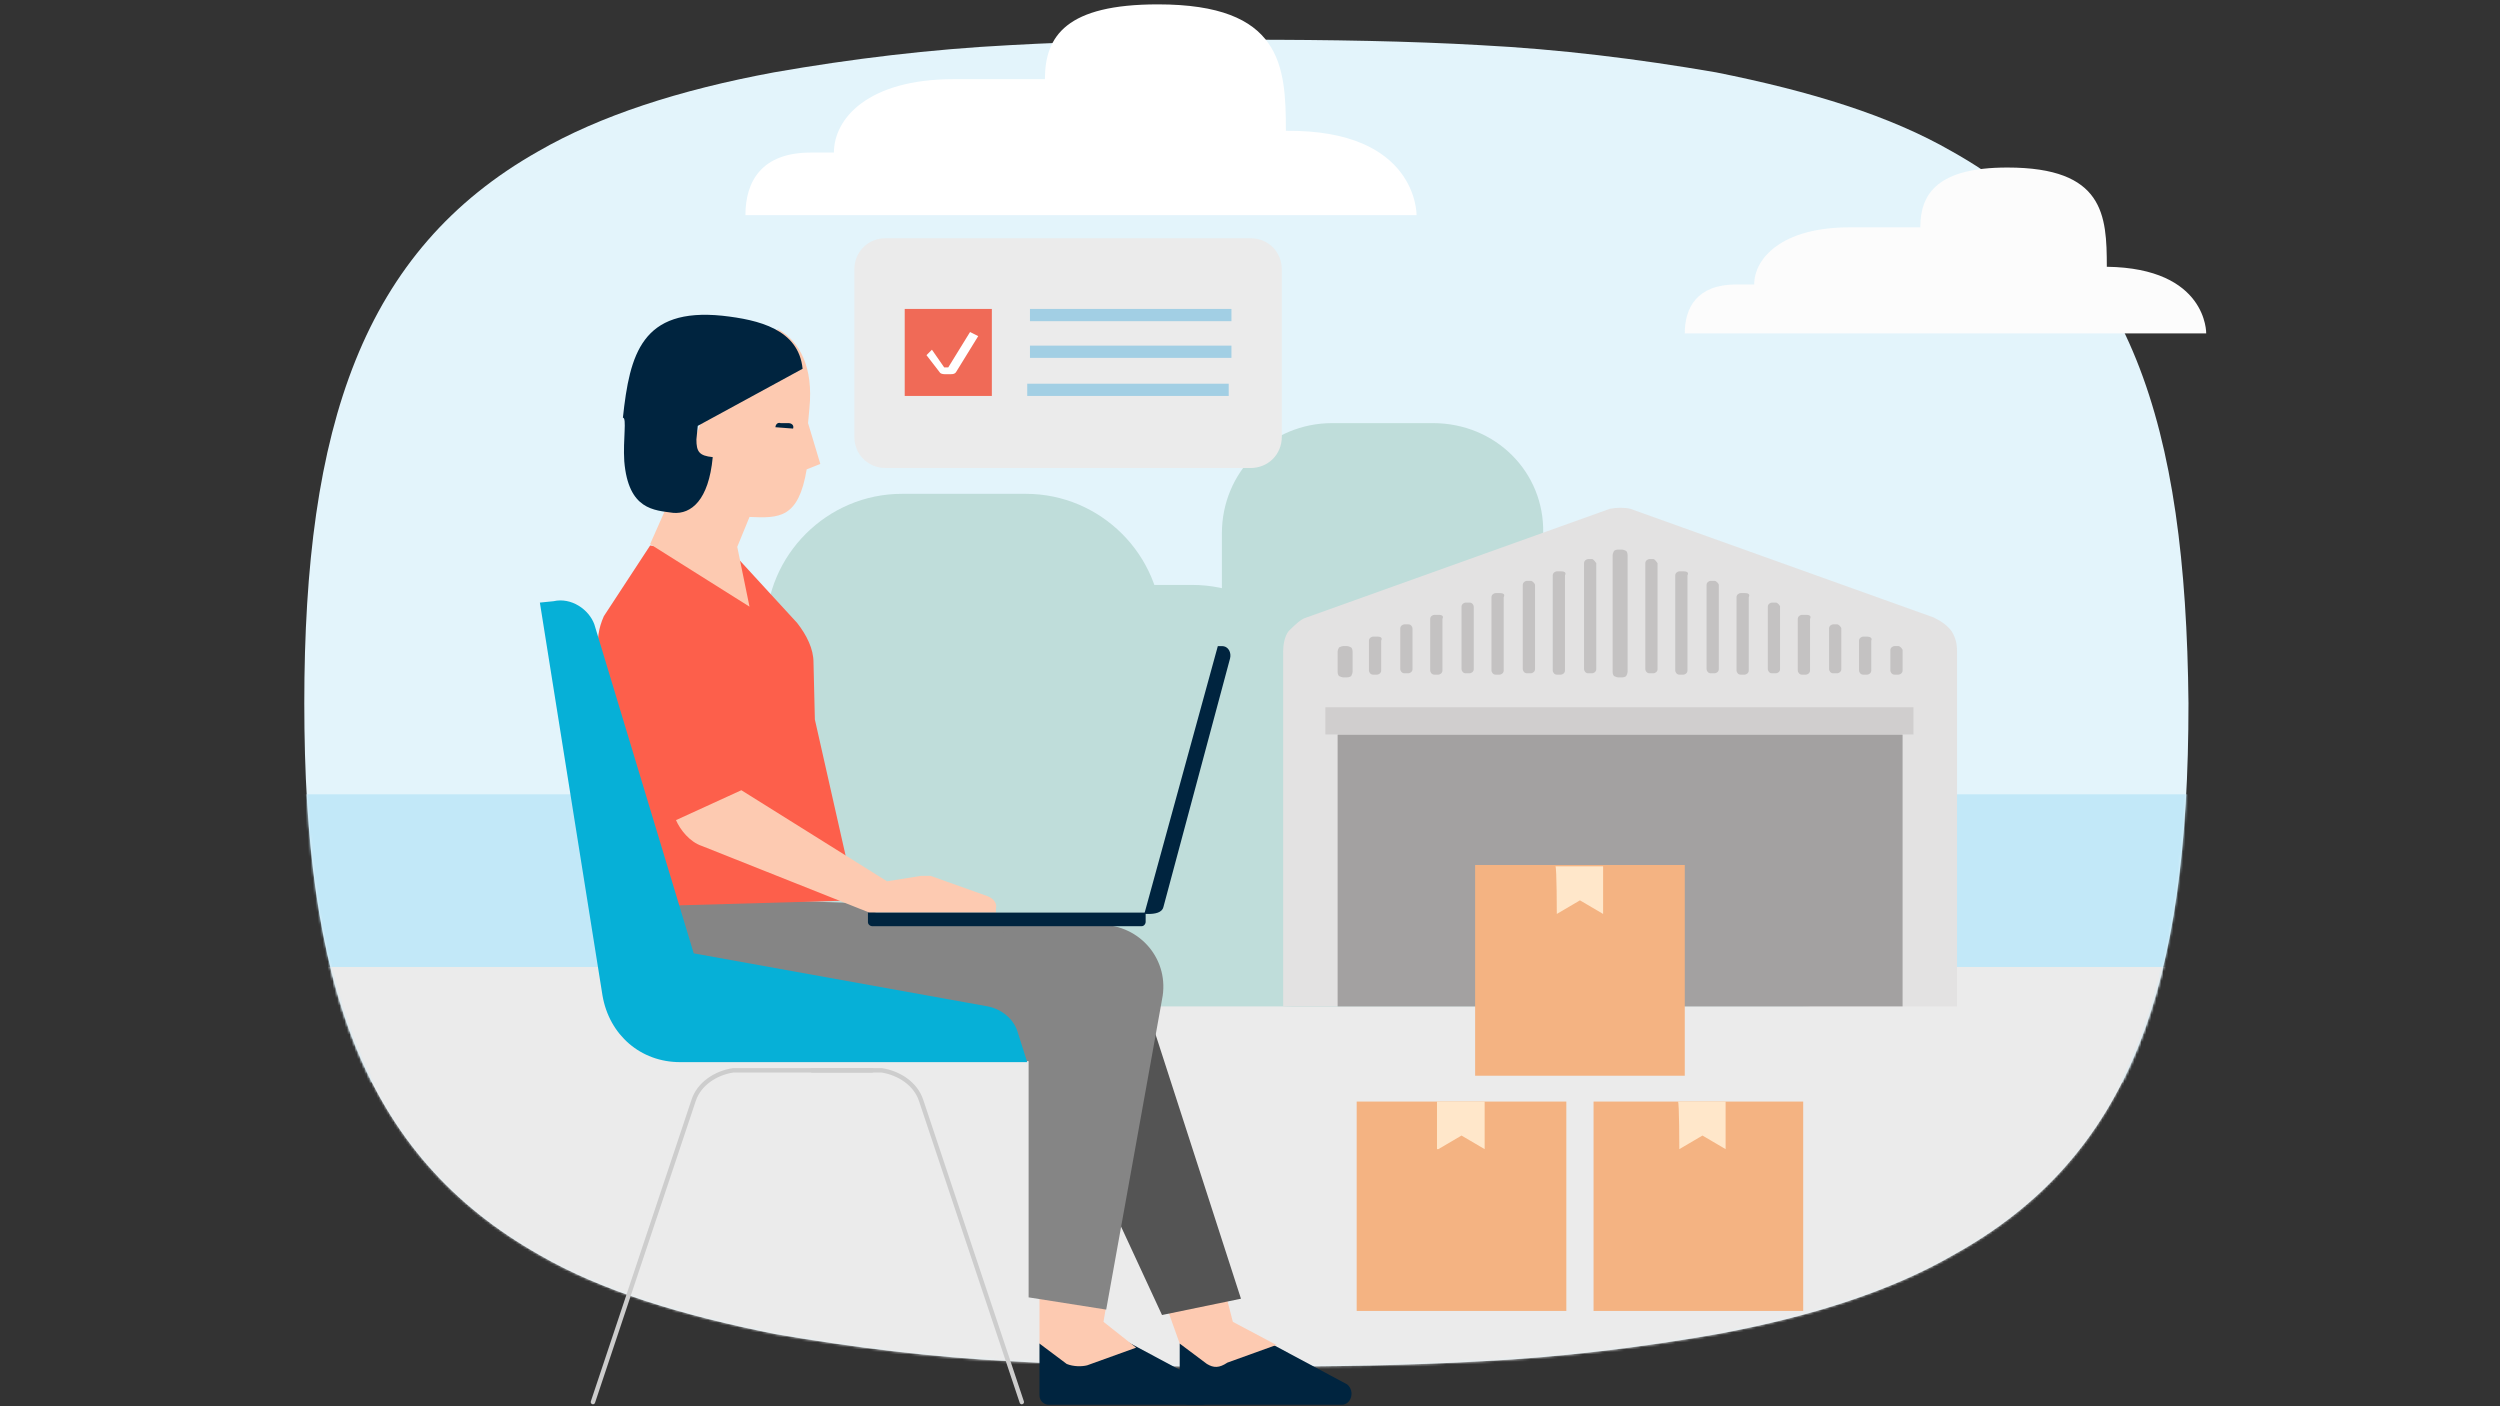 <?xml version="1.0" encoding="UTF-8"?>
<svg id="Layer_1" data-name="Layer 1" xmlns="http://www.w3.org/2000/svg" xmlns:xlink="http://www.w3.org/1999/xlink" viewBox="0 0 1024 576">
  <rect x="0" y="0" width="1024" height="576" fill="#333333" stroke="none"/>
  <defs>
    <style>
      .cls-1 {
        mask: url(#mask);
      }

      .cls-2 {
        fill: #545454;
      }

      .cls-3 {
        fill: #ebebeb;
      }

      .cls-4 {
        fill: #06b0d7;
      }

      .cls-5 {
        mask: url(#mask-1);
      }

      .cls-6 {
        fill: #fd5f4b;
      }

      .cls-7 {
        fill: #f4b382;
      }

      .cls-8 {
        fill: #d0cece;
      }

      .cls-9 {
        fill: #fdcab1;
      }

      .cls-10 {
        fill: #fff;
      }

      .cls-11 {
        fill: #f06a57;
      }

      .cls-12 {
        fill: #e3e2e2;
      }

      .cls-13 {
        fill: #e3f4fb;
      }

      .cls-14 {
        fill: #858585;
      }

      .cls-15 {
        fill: #c2e8f8;
      }

      .cls-16 {
        fill: #ffe7ca;
      }

      .cls-17 {
        fill: #c4c2c2;
      }

      .cls-18 {
        fill: #fcfcfc;
      }

      .cls-19 {
        fill: none;
        stroke: #cdcdcd;
        stroke-linecap: round;
        stroke-miterlimit: 10;
        stroke-width: 1.81px;
      }

      .cls-20 {
        fill: #bfddda;
      }

      .cls-21 {
        fill: #a2cfe4;
      }

      .cls-22 {
        fill: #a3a1a1;
      }

      .cls-23 {
        fill: #00243f;
      }
    </style>
    <mask id="mask" x="66.67" y="16.27" width="988.09" height="543.53" maskUnits="userSpaceOnUse">
      <g id="mask0_1_89" data-name="mask0 1 89">
        <path class="cls-10" d="M799.37,61.94c-25.09-14.48-57.43-24.5-96.47-32.3-32.34-5.57-64.13-9.47-96.47-11.14-29-1.67-61.34-2.23-96.47-2.23s-66.91.56-96.47,2.23c-32.34,1.67-64.68,5.57-96.47,11.14-39.03,7.24-71.38,17.82-96.47,32.3-71.93,40.65-95.91,112.49-95.91,226.1s23.42,184.89,96.47,226.1c25.09,14.48,57.43,24.5,96.47,32.3,32.34,5.57,64.13,9.47,96.47,11.14,29,1.67,61.34,2.23,96.47,2.23s66.91-.56,96.47-2.23c32.34-1.67,64.68-5.57,96.47-11.14,39.03-7.24,71.37-17.82,96.47-32.3,73.6-40.65,96.47-111.38,96.47-226.1-1.12-114.72-23.42-184.89-97.02-226.1Z"/>
      </g>
    </mask>
    <mask id="mask-1" x="66.67" y="16.27" width="988.09" height="583.06" maskUnits="userSpaceOnUse">
      <g id="mask1_1_89" data-name="mask1 1 89">
        <path class="cls-10" d="M799.37,61.94c-25.09-14.48-57.43-24.5-96.47-32.3-32.34-5.57-64.13-9.47-96.47-11.14-29-1.67-61.34-2.23-96.47-2.23s-66.91.56-96.47,2.23c-32.34,1.67-64.68,5.57-96.47,11.14-39.03,7.24-71.38,17.82-96.47,32.3-71.93,40.65-95.91,112.49-95.91,226.1s23.42,184.89,96.47,226.1c25.09,14.48,57.43,24.5,96.47,32.3,32.34,5.57,64.13,9.47,96.47,11.14,29,1.67,61.34,2.23,96.47,2.23s66.91-.56,96.47-2.23c32.34-1.67,64.68-5.57,96.47-11.14,39.03-7.24,71.37-17.82,96.47-32.3,73.6-40.65,96.47-111.38,96.47-226.1-1.12-114.72-23.42-184.89-97.02-226.1Z"/>
      </g>
    </mask>
  </defs>
  <path class="cls-13" d="M799.37,61.94c-25.09-14.48-57.43-24.5-96.47-32.3-32.34-5.57-64.13-9.47-96.47-11.14-29-1.67-61.34-2.23-96.47-2.23s-66.91.56-96.47,2.23c-32.34,1.67-64.68,5.57-96.47,11.14-39.03,7.24-71.38,17.82-96.47,32.3-71.93,40.65-95.91,112.49-95.91,226.1s23.42,184.89,96.47,226.1c25.09,14.48,57.43,24.5,96.47,32.3,32.34,5.57,64.13,9.47,96.47,11.14,29,1.67,61.34,2.23,96.47,2.23s66.91-.56,96.47-2.23c32.34-1.67,64.68-5.57,96.47-11.14,39.03-7.24,71.37-17.82,96.47-32.3,73.6-40.65,96.47-111.38,96.47-226.1-1.12-114.72-23.42-184.89-97.02-226.1Z"/>
  <g class="cls-1">
    <path class="cls-15" d="M1054.76,325.35H66.67v118.06h988.09v-118.06Z"/>
  </g>
  <g class="cls-5">
    <path class="cls-3" d="M1054.76,396.07H66.67v203.26h988.09v-203.26Z"/>
  </g>
  <path class="cls-20" d="M301.42,280.79h381.41c12.27,0,23.42,5.01,32.34,12.81,8.92,8.91,12.83,20.05,12.83,32.3v41.21c0,12.25-5.02,23.39-12.83,32.3-8.92,8.91-20.07,12.81-32.34,12.81H255.7v-86.32c0-12.25,5.02-23.39,12.83-32.3,9.48-7.8,20.63-12.81,32.9-12.81Z"/>
  <path class="cls-20" d="M738.04,280.79h-208.55c-25.09,0-45.17,20.05-45.17,45.11v41.21c0,25.06,20.07,45.11,45.17,45.11h208.55c25.09,0,45.17-20.05,45.17-45.11v-41.21c0-25.06-20.07-45.11-45.17-45.11Z"/>
  <path class="cls-20" d="M586.92,173.31h-41.26c-25.09,0-45.17,20.05-45.17,45.11v41.21c0,25.06,20.07,45.11,45.17,45.11h41.26c25.09,0,45.17-20.05,45.17-45.11v-41.21c.56-25.06-19.52-45.11-45.17-45.11Z"/>
  <path class="cls-20" d="M420.2,202.27h-50.74c-30.67,0-55.76,25.06-55.76,55.69v50.68c0,30.63,25.09,55.69,55.76,55.69h50.74c30.67,0,55.76-25.06,55.76-55.69v-50.68c0-30.63-25.09-55.69-55.76-55.69Z"/>
  <path class="cls-20" d="M621.49,224.55h-50.74c-30.67,0-55.76,25.06-55.76,55.69v50.68c0,30.63,25.09,55.69,55.76,55.69h50.74c30.67,0,55.76-25.06,55.76-55.69v-50.68c0-30.63-25.09-55.69-55.76-55.69Z"/>
  <path class="cls-20" d="M488.22,239.58h-50.74c-31.78,0-56.88,25.06-56.88,56.8v50.68c0,31.74,25.09,56.8,56.88,56.8h50.74c31.78,0,56.88-25.06,56.88-56.8v-50.68c-.56-31.74-25.65-56.8-56.88-56.8Z"/>
  <path class="cls-12" d="M801.6,412.22v-145.35c0-3.34-.56-5.57-2.23-8.35-1.67-2.23-3.9-3.9-7.25-5.57l-124.35-44.55c-2.23-.56-5.58-.56-8.36,0l-124.35,44.55c-2.23.56-5.02,3.34-7.25,5.57-1.67,2.23-2.23,5.57-2.23,8.35v145.35h276.02Z"/>
  <path class="cls-22" d="M779.3,300.84h-231.41v111.38h231.41v-111.38Z"/>
  <path class="cls-8" d="M783.76,289.7h-240.89v11.14h240.89v-11.14Z"/>
  <path class="cls-17" d="M550.12,264.64h1.67q.56,0,1.67.56s.56.56.56,1.67v8.35q0,.56-.56,1.67s-.56.56-1.67.56h-1.67q-.56,0-1.67-.56s-.56-.56-.56-1.67v-8.35q0-.56.56-1.67,1.12-.56,1.67-.56Z"/>
  <path class="cls-17" d="M564.06,260.75h-1.67c-.56,0-1.67.56-1.67,1.67v12.25c0,.56.56,1.67,1.67,1.67h1.67c.56,0,1.67-.56,1.67-1.67v-12.25c.56-1.11,0-1.67-1.67-1.67Z"/>
  <path class="cls-17" d="M576.89,255.73h-1.67c-.56,0-1.67.56-1.67,1.67v16.71c0,.56.56,1.67,1.67,1.67h1.67c.56,0,1.67-.56,1.67-1.67v-16.71c0-.56-.56-1.67-1.67-1.67Z"/>
  <path class="cls-17" d="M589.15,251.84h-1.67c-.56,0-1.67.56-1.67,1.67v21.16c0,.56.56,1.67,1.67,1.67h1.67c.56,0,1.67-.56,1.67-1.67v-21.16c.56-1.11,0-1.67-1.67-1.67Z"/>
  <path class="cls-17" d="M601.98,246.82h-1.67c-.56,0-1.67.56-1.67,1.67v25.62c0,.56.56,1.67,1.67,1.67h1.67c.56,0,1.67-.56,1.67-1.67v-25.62c0-.56-.56-1.67-1.67-1.67Z"/>
  <path class="cls-17" d="M614.25,242.93h-1.67c-.56,0-1.67.56-1.67,1.67v30.07c0,.56.56,1.67,1.67,1.67h1.67c.56,0,1.67-.56,1.67-1.67v-30.07c.56-1.11,0-1.67-1.67-1.67Z"/>
  <path class="cls-17" d="M627.07,237.91h-1.67c-.56,0-1.67.56-1.67,1.67v34.53c0,.56.56,1.67,1.67,1.67h1.67c.56,0,1.67-.56,1.67-1.67v-34.53c0-.56-1.12-1.67-1.67-1.67Z"/>
  <path class="cls-17" d="M639.34,234.02h-1.67c-.56,0-1.67.56-1.67,1.67v38.98c0,.56.56,1.67,1.67,1.67h1.67c.56,0,1.67-.56,1.67-1.67v-38.98c.56-1.11,0-1.67-1.67-1.67Z"/>
  <path class="cls-17" d="M652.16,229h-1.67c-.56,0-1.67.56-1.67,1.67v43.44c0,.56.56,1.67,1.67,1.67h1.67c.56,0,1.67-.56,1.67-1.67v-43.44s-1.12-1.67-1.67-1.67Z"/>
  <path class="cls-17" d="M662.76,225.11h1.67q.56,0,1.67.56s.56.56.56,1.67v47.89q0,.56-.56,1.67s-.56.56-1.67.56h-1.67q-.56,0-1.67-.56s-.56-.56-.56-1.67v-47.89q0-.56.56-1.67c.56-.56,1.67-.56,1.67-.56Z"/>
  <path class="cls-17" d="M677.26,229h-1.67c-.56,0-1.67.56-1.67,1.67v43.44c0,.56.56,1.67,1.67,1.67h1.67c.56,0,1.67-.56,1.67-1.67v-43.44s-1.12-1.67-1.67-1.67Z"/>
  <path class="cls-17" d="M689.52,234.02h-1.67c-.56,0-1.67.56-1.67,1.67v38.98c0,.56.56,1.67,1.67,1.67h1.67c.56,0,1.67-.56,1.67-1.67v-38.98c.56-1.11,0-1.67-1.67-1.67Z"/>
  <path class="cls-17" d="M702.35,237.91h-1.67c-.56,0-1.67.56-1.67,1.67v34.53c0,.56.56,1.67,1.67,1.67h1.67c.56,0,1.67-.56,1.67-1.67v-34.53c0-.56-1.11-1.67-1.67-1.67Z"/>
  <path class="cls-17" d="M714.62,242.93h-1.67c-.56,0-1.67.56-1.67,1.67v30.07c0,.56.56,1.67,1.67,1.67h1.67c.56,0,1.67-.56,1.67-1.67v-30.07c.56-1.11,0-1.67-1.67-1.67Z"/>
  <path class="cls-17" d="M727.44,246.82h-1.67c-.56,0-1.67.56-1.67,1.67v25.62c0,.56.56,1.67,1.67,1.67h1.67c.56,0,1.67-.56,1.67-1.67v-25.62c0-.56-1.12-1.67-1.67-1.67Z"/>
  <path class="cls-17" d="M739.71,251.84h-1.67c-.56,0-1.67.56-1.67,1.67v21.16c0,.56.56,1.67,1.67,1.67h1.67c.56,0,1.67-.56,1.67-1.67v-21.16c.56-1.11,0-1.67-1.67-1.67Z"/>
  <path class="cls-17" d="M752.53,255.73h-1.67c-.56,0-1.67.56-1.67,1.67v16.71c0,.56.56,1.67,1.67,1.67h1.67c.56,0,1.67-.56,1.67-1.67v-16.71c0-.56-1.12-1.67-1.67-1.67Z"/>
  <path class="cls-17" d="M764.8,260.75h-1.67c-.56,0-1.67.56-1.67,1.67v12.25c0,.56.56,1.67,1.67,1.67h1.67c.56,0,1.67-.56,1.67-1.67v-12.25c.56-1.11-.56-1.67-1.67-1.67Z"/>
  <path class="cls-17" d="M777.63,264.64h-1.67c-.56,0-1.67.56-1.67,1.67v8.35c0,.56.56,1.67,1.67,1.67h1.67c.56,0,1.67-.56,1.67-1.67v-8.35c0-.56-1.12-1.67-1.67-1.67Z"/>
  <path class="cls-7" d="M604.21,440.62h85.87v-86.32h-85.87v86.32Z"/>
  <path class="cls-16" d="M637.67,374.35l9.48-5.57,9.48,5.57v-19.49h-19.52c.56.56.56,19.49.56,19.49Z"/>
  <path class="cls-7" d="M555.7,536.96h85.87v-85.76h-85.87v85.76Z"/>
  <path class="cls-7" d="M652.72,536.96h85.87v-85.76h-85.87v85.76Z"/>
  <path class="cls-16" d="M589.15,470.69l9.48-5.57,9.48,5.57v-19.49h-19.52v19.49h.56Z"/>
  <path class="cls-16" d="M687.85,470.69l9.48-5.57,9.48,5.57v-19.49h-19.52c.56,0,.56,19.49.56,19.49Z"/>
  <path class="cls-18" d="M903.65,136.56h-213.57c0-10.58,5.02-20.05,21.19-20.05h7.25c0-10.58,11.15-23.39,39.03-23.39h29c0-13.92,7.25-24.5,35.69-24.5,39.59,0,40.71,19.49,40.71,40.65,41.26.56,40.71,27.29,40.71,27.29Z"/>
  <path class="cls-10" d="M580.23,88.11h-274.9c0-13.92,6.69-25.62,26.76-25.62h9.48c0-13.92,13.94-30.07,49.07-30.07h37.36c0-17.82,8.92-30.63,46.28-30.63,50.74,0,52.42,25.06,52.42,51.79,54.09-.56,53.53,34.53,53.53,34.53Z"/>
  <path class="cls-3" d="M512.2,97.58h-149.44c-7.25,0-12.82,5.57-12.82,12.81v68.5c0,7.24,5.58,12.81,12.82,12.81h149.44c7.25,0,12.83-5.57,12.83-12.81v-68.5c0-7.24-5.58-12.81-12.83-12.81Z"/>
  <path class="cls-11" d="M370.57,162.18h35.69v-35.64h-35.69v35.64Z"/>
  <path class="cls-21" d="M421.87,131.55h82.53v-5.01h-82.53v5.01Z"/>
  <path class="cls-21" d="M421.87,146.58h82.53v-5.01h-82.53v5.01Z"/>
  <path class="cls-21" d="M420.75,162.18h82.53v-5.01h-82.53v5.01Z"/>
  <path class="cls-10" d="M389.53,153.27h-2.23c-.56,0-1.67,0-2.23-.56l-5.58-7.24,2.23-2.23,5.02,7.24h1.67l8.92-14.48,3.35,1.67-8.92,14.48c-.56,1.11-1.67,1.11-2.23,1.11Z"/>
  <path class="cls-23" d="M483.21,550.33v21.16c0,2.23,1.67,3.9,3.9,3.9h62.45c3.9,0,5.58-5.57,2.23-8.35l-46.84-25.06-21.75,8.35Z"/>
  <path class="cls-9" d="M494.36,558.68l-11.15-8.35-8.36-23.39,24.54-7.24,5.58,21.72,17.84,9.47-20.07,7.24c-3.35,2.23-5.58,2.23-8.36.56Z"/>
  <path class="cls-23" d="M425.77,550.33v21.16c0,2.23,1.67,3.9,3.9,3.9h62.45c3.9,0,5.58-5.57,2.23-8.35l-46.84-25.06-21.75,8.35Z"/>
  <path class="cls-9" d="M465.36,552l-20.07,7.24c-2.23.56-5.58.56-8.36-.56l-11.15-8.35v-25.06l30.11-6.68-3.9,22.83"/>
  <path class="cls-14" d="M445.85,379.36l-79.74-2.23-16.17-7.24-80.3-2.78,21.75,40.65,10.59,20.05,126.02,7.24"/>
  <path class="cls-2" d="M463.13,392.17l45.17,139.78-32.34,6.68-47.96-103.58,35.13-42.88Z"/>
  <path class="cls-19" d="M242.87,574.28l41.26-123.63c2.23-6.68,8.92-11.14,16.17-12.25h56.88"/>
  <path class="cls-6" d="M266.29,223.43l35.69,5.01,24.54,26.73c3.9,5.01,6.69,10.58,6.69,16.15l.56,23.39,16.73,74.07-78.62,2.23-5.58-3.9-4.46-10.58s.56-6.68-.56-16.15c-1.67-8.35-12.27-55.13-16.17-73.51-.56-5.01,0-9.47,2.23-14.48l18.96-28.96Z"/>
  <path class="cls-9" d="M330.98,173.31l5.02,16.71-5.58,2.23c-3.34,20.05-11.15,20.05-23.42,19.49l-5.02,12.25,5.02,24.5-40.71-25.62,12.83-28.96,18.4-47.89,21.19-11.14c8.92,5.01,14.5,15.59,12.83,32.3l-.56,6.13Z"/>
  <path class="cls-23" d="M255.7,188.91c1.67,20.05,12.27,20.05,20.07,21.16,7.25.56,14.5-5.01,16.17-22.83-5.58-.56-6.69-2.23-6.69-7.24l.56-5.57,42.94-23.39c-1.67-16.15-17.84-20.05-32.9-21.72-32.9-3.34-37.92,15.59-40.71,41.77,1.67,0,0,8.91.56,17.82Z"/>
  <path class="cls-9" d="M407.93,372.12v1.67h-51.86l-68.59-27.29c-5.02-1.67-8.92-6.68-10.59-10.58l26.77-12.25,59.66,37.31,13.94-2.23h3.9l23.42,8.35c2.79,1.11,3.9,3.34,3.34,5.01Z"/>
  <path class="cls-19" d="M418.52,574.28l-41.26-123.63c-2.23-6.68-8.92-11.14-16.17-12.25h-28.44"/>
  <path class="cls-14" d="M422.43,378.81h28.44c16.17,0,28.44,14.48,25.09,30.63l-22.86,126.97-31.78-5.01v-96.9l-45.17-3.9,16.17-43.44,30.11-8.35Z"/>
  <path class="cls-4" d="M416.85,422.8l3.9,12.25h-142.19c-16.17,0-29-11.14-31.78-27.29l-25.65-160.94,5.58-.56c7.25-1.67,14.5,3.34,16.73,9.47l40.71,134.77,120.44,21.72c5.58,1.11,10.59,5.01,12.27,10.58Z"/>
  <path class="cls-23" d="M355.51,373.8h113.75v3.9c0,.56-.56,1.67-1.67,1.67h-110.41c-.56,0-1.67-.56-1.67-1.67v-3.9Z"/>
  <path class="cls-23" d="M476.52,371.57l27.32-101.91c.56-2.23-.56-5.01-3.35-5.01h-1.67l-30.11,109.71h1.67c2.79,0,5.58-.56,6.13-2.78Z"/>
  <path class="cls-23" d="M317.6,174.99c0-.56.56-2.23,2.23-1.67h3.35c.56,0,2.23.56,1.67,2.23"/>
</svg>